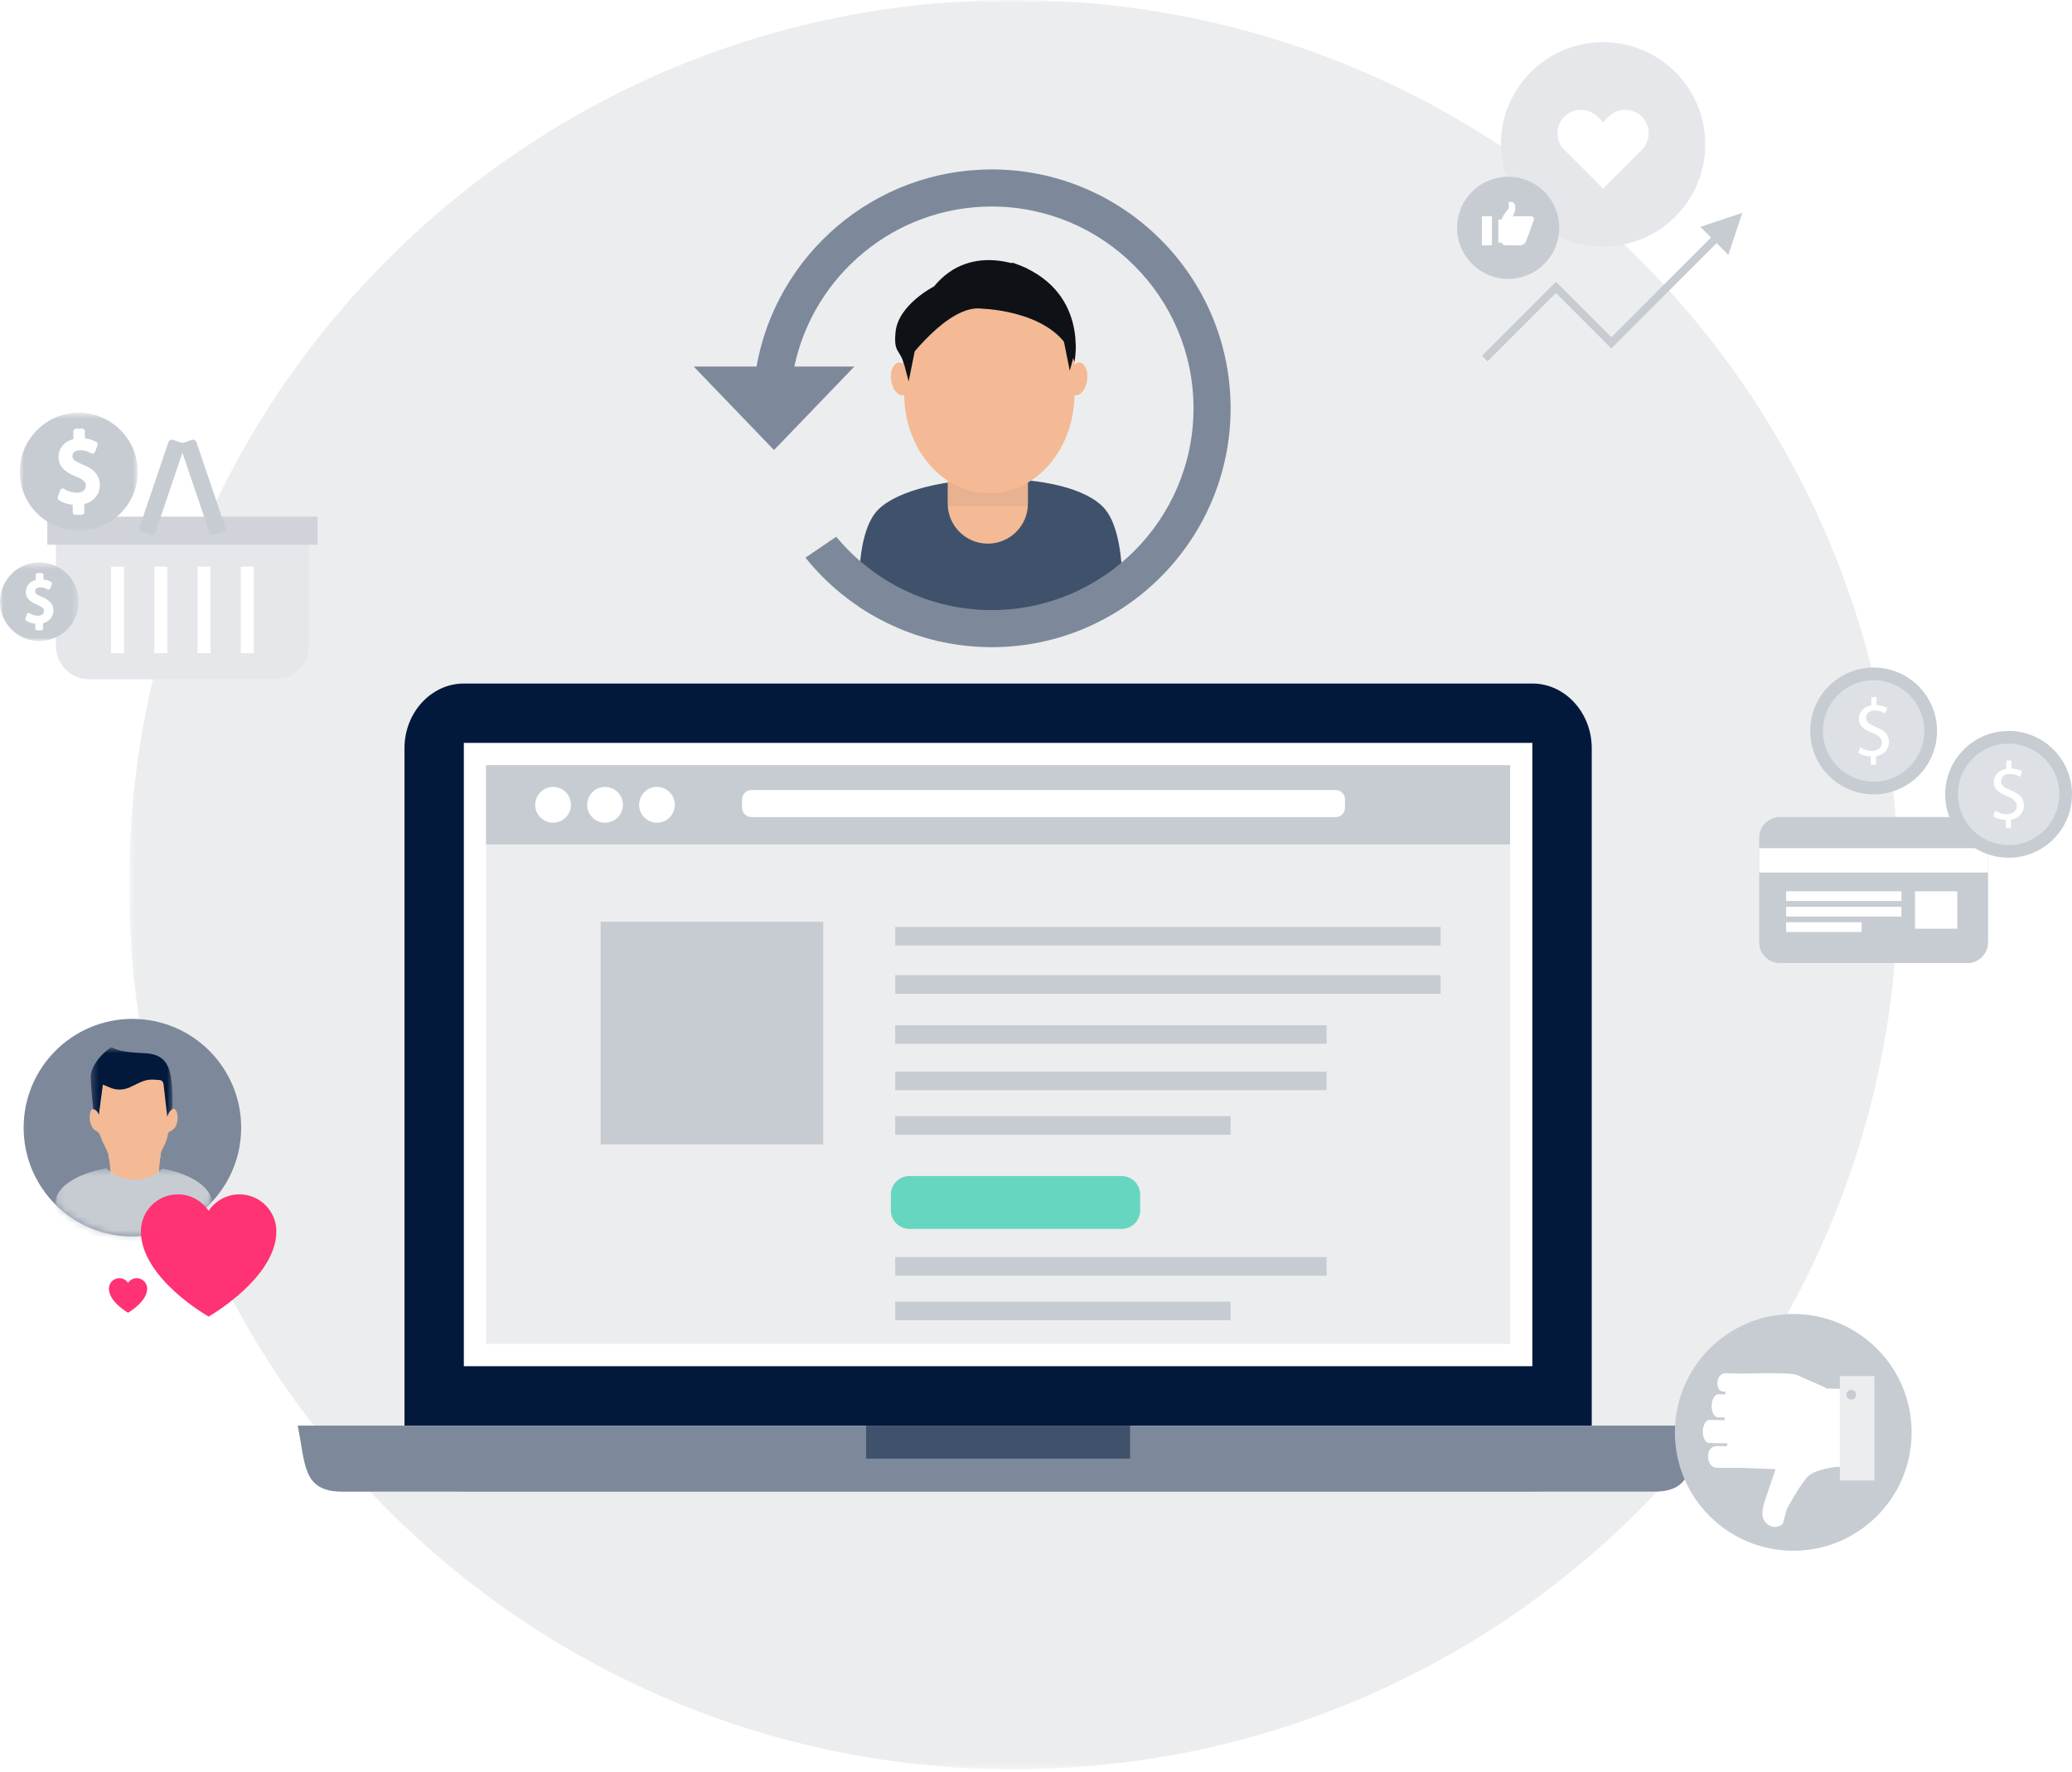 <svg fill="none" height="260" viewBox="0 0 304 260" width="304" xmlns="http://www.w3.org/2000/svg" xmlns:xlink="http://www.w3.org/1999/xlink"><rect x="0" y="0" width="304" height="260" fill="#333333" stroke="none"/><clipPath id="a"><path d="m0 0h304v260h-304z"/></clipPath><mask id="b" height="260" maskUnits="userSpaceOnUse" width="260" x="19" y="0"><path clip-rule="evenodd" d="m19.101 0h259.58v259.58h-259.58z" fill="#fff" fill-rule="evenodd"/></mask><mask id="c" height="18" maskUnits="userSpaceOnUse" width="19" x="2" y="60"><path clip-rule="evenodd" d="m2.902 60.56h17.304v17.304h-17.304z" fill="#fff" fill-rule="evenodd"/></mask><mask id="d" height="13" maskUnits="userSpaceOnUse" width="12" x="0" y="82"><path clip-rule="evenodd" d="m0 82.512h11.536v11.536h-11.536z" fill="#fff" fill-rule="evenodd"/></mask><mask id="e" height="33" maskUnits="userSpaceOnUse" width="33" x="3" y="149"><circle cx="19.428" cy="165.446" fill="#fff" r="15.96"/></mask><mask id="f" height="11" maskUnits="userSpaceOnUse" width="13" x="13" y="153"><path clip-rule="evenodd" d="m13.313 153.66h12.01v10.234h-12.01z" fill="#fff" fill-rule="evenodd"/></mask><mask id="g" height="12" maskUnits="userSpaceOnUse" width="24" x="8" y="171"><path clip-rule="evenodd" d="m8.11 171.408h23.002v10.641h-23.002z" fill="#fff" fill-rule="evenodd"/></mask><g clip-path="url(#a)"><path d="m0 0h304v260h-304z" fill="#fff"/><g mask="url(#b)"><path clip-rule="evenodd" d="m278.511 129.79c0 71.681-58.109 129.79-129.79 129.79-71.681 0-129.79-58.109-129.79-129.79 0-71.681 58.109-129.79 129.79-129.79 71.681 0 129.79 58.109 129.79 129.79z" fill="#ecedef" fill-rule="evenodd"/></g><path clip-rule="evenodd" d="m8.209 78.025v16.78c0 2.68 2.174 4.853 4.854 4.853h27.404c2.68 0 4.853-2.172 4.853-4.853v-16.78z" fill="#e5e7eb" fill-rule="evenodd"/><path clip-rule="evenodd" d="m6.941 79.922h39.649v-4.123h-39.649z" fill="#d0d4da" fill-rule="evenodd"/><path clip-rule="evenodd" d="m16.298 95.829h1.903v-12.687h-1.903z" fill="#fff" fill-rule="evenodd"/><path clip-rule="evenodd" d="m22.643 95.829h1.903v-12.687h-1.903z" fill="#fff" fill-rule="evenodd"/><path clip-rule="evenodd" d="m28.986 95.829h1.903v-12.687h-1.903z" fill="#fff" fill-rule="evenodd"/><path clip-rule="evenodd" d="m35.33 95.829h1.903v-12.687h-1.903z" fill="#fff" fill-rule="evenodd"/><path clip-rule="evenodd" d="m33.059 77.365c.09.269-.053.561-.323.652l-1.342.456c-.271.092-.562-.053-.652-.322l-4.244-12.509c-.092-.27.053-.561.32-.652l1.345-.456c.268-.092.56.052.652.321z" fill="#c7ccd3" fill-rule="evenodd"/><path clip-rule="evenodd" d="m20.471 77.365c-.091.269.054.561.322.652l1.344.456c.269.092.561-.053.652-.322l4.243-12.509c.091-.27-.052-.561-.322-.652l-1.344-.456c-.268-.092-.561.052-.651.321z" fill="#c7ccd3" fill-rule="evenodd"/><g mask="url(#c)"><path clip-rule="evenodd" d="m20.206 69.212c0 4.778-3.874 8.652-8.652 8.652-4.778 0-8.652-3.874-8.652-8.652 0-4.779 3.874-8.652 8.652-8.652 4.778 0 8.652 3.873 8.652 8.652z" fill="#c7ccd3" fill-rule="evenodd"/></g><path clip-rule="evenodd" d="m11.064 75.13v-1.456c-.836-.014-1.701-.275-2.206-.635l.346-.965c.519.345 1.269.62 2.076.62 1.024 0 1.716-.592 1.716-1.414 0-.792-.562-1.283-1.629-1.715-1.471-.578-2.379-1.241-2.379-2.495 0-1.196.851-2.105 2.177-2.321v-1.457h.894v1.399c.865.028 1.456.26 1.874.504l-.36.952c-.303-.173-.894-.491-1.817-.491-1.11 0-1.528.663-1.528 1.241 0 .749.534 1.124 1.788 1.644 1.485.604 2.235 1.355 2.235 2.638 0 1.139-.793 2.206-2.278 2.451v1.499z" fill="#fff" fill-rule="evenodd"/><path clip-rule="evenodd" d="m11.463 74.731h.109v-1.1c0-.195.141-.362.335-.394 1.181-.195 1.944-1.003 1.944-2.057 0-1.05-.556-1.686-1.986-2.268-1.115-.462-2.037-.931-2.037-2.014 0-.79.603-1.64 1.928-1.64.681 0 1.199.152 1.601.332l.076-.202c-.408-.182-.865-.28-1.387-.297-.215-.007-.386-.183-.386-.399v-1h-.096v1.058c0 .196-.142.363-.335.394-1.136.185-1.842.923-1.842 1.927 0 .927.596 1.522 2.126 2.123.878.356 1.882.913 1.882 2.087 0 1.051-.889 1.813-2.115 1.813-.634 0-1.29-.156-1.861-.437l-.075.21c.463.239 1.116.397 1.726.407.218.004.393.181.393.4zm.509.8h-.908c-.22 0-.399-.179-.399-.399v-1.079c-.772-.076-1.541-.331-2.039-.687-.145-.104-.204-.292-.144-.46l.346-.965c.042-.116.134-.206.25-.244.117-.038.245-.021.347.047.529.351 1.205.553 1.855.553.787 0 1.317-.407 1.317-1.014 0-.408-.167-.854-1.38-1.345-1.298-.51-2.629-1.25-2.629-2.865 0-1.295.843-2.304 2.177-2.645v-1.133c0-.221.179-.4.399-.4h.894c.221 0 .4.179.4.4v1.026c.626.065 1.177.24 1.676.531.169.099.241.304.172.486l-.36.952c-.041.109-.128.195-.238.235-.11.039-.232.029-.333-.029-.23-.131-.769-.438-1.619-.438-.832 0-1.129.434-1.129.841 0 .441.222.729 1.541 1.275 1.154.47 2.481 1.237 2.481 3.007 0 1.338-.902 2.418-2.278 2.775v1.176c0 .22-.179.399-.4.399z" fill="#fff" fill-rule="evenodd"/><g mask="url(#d)"><path clip-rule="evenodd" d="m11.536 88.28c0 3.186-2.582 5.768-5.768 5.768-3.186 0-5.768-2.582-5.768-5.768 0-3.186 2.582-5.768 5.768-5.768 3.186 0 5.768 2.582 5.768 5.768z" fill="#c7ccd3" fill-rule="evenodd"/></g><g clip-rule="evenodd" fill-rule="evenodd"><path d="m5.442 92.227v-.971c-.557-.009-1.134-.183-1.471-.423l.231-.643c.346.23.846.413 1.384.413.683 0 1.144-.394 1.144-.942 0-.528-.375-.855-1.086-1.143-.98-.385-1.586-.827-1.586-1.663 0-.797.567-1.403 1.451-1.547v-.971h.596v.933c.577.019.971.173 1.25.336l-.24.635c-.202-.115-.596-.327-1.211-.327-.74 0-1.019.442-1.019.827 0 .499.356.75 1.192 1.096.99.403 1.49.903 1.49 1.758 0 .759-.529 1.471-1.519 1.634v1z" fill="#fff"/><path d="m5.708 91.96h.073v-.733c0-.13.094-.241.223-.263.787-.13 1.296-.668 1.296-1.371 0-.7-.371-1.124-1.324-1.512-.743-.308-1.358-.621-1.358-1.342 0-.527.402-1.094 1.285-1.094.454 0 .799.102 1.067.221l.051-.134c-.272-.121-.577-.186-.925-.198-.144-.004-.257-.122-.257-.266v-.667h-.064v.705c0 .131-.095.242-.224.263-.757.123-1.228.616-1.228 1.284 0 .618.397 1.015 1.417 1.415.586.237 1.255.609 1.255 1.391 0 .701-.593 1.209-1.41 1.209-.423 0-.86-.104-1.24-.291l-.05.14c.309.16.744.265 1.151.272.145.003.262.121.262.266zm.339.533h-.606c-.147 0-.266-.119-.266-.266v-.72c-.515-.051-1.027-.221-1.359-.458-.097-.069-.136-.195-.096-.306l.231-.643c.028-.077.089-.137.167-.163.078-.025.163-.014.231.031.353.234.803.369 1.237.369.525 0 .878-.272.878-.676 0-.272-.112-.569-.92-.896-.865-.34-1.752-.834-1.752-1.91 0-.864.562-1.536 1.451-1.763v-.755c0-.147.119-.266.266-.266h.596c.147 0 .266.119.266.266v.684c.417.043.785.16 1.117.354.112.066.161.203.115.324l-.24.635c-.027.073-.086.13-.159.156-.074.026-.155.019-.222-.019-.153-.088-.513-.292-1.079-.292-.555 0-.752.29-.752.561 0 .294.148.486 1.028.85.769.313 1.654.825 1.654 2.005 0 .892-.601 1.612-1.519 1.85v.784c0 .147-.119.266-.266.266z" fill="#fff"/><path d="m291.683 122.897v15.378c0 1.664-1.362 3.026-3.027 3.026h-27.521c-1.665 0-3.027-1.362-3.027-3.026v-15.378c0-1.664 1.362-3.026 3.027-3.026h27.521c1.665 0 3.027 1.362 3.027 3.026z" fill="#c7ccd3"/><path d="m258.108 128.008h33.575v-3.568h-33.575z" fill="#fff"/><path d="m280.97 136.259h6.197v-5.486h-6.197z" fill="#fff"/><path d="m262.056 132.196h16.92v-1.423h-16.92z" fill="#fff"/><path d="m262.056 134.467h16.92v-1.423h-16.92z" fill="#fff"/><path d="m262.056 136.735h11.074v-1.423h-11.074z" fill="#fff"/><path d="m304 116.545c0 5.137-4.164 9.301-9.302 9.301-5.137 0-9.302-4.164-9.302-9.301 0-5.139 4.165-9.303 9.302-9.303 5.138 0 9.302 4.164 9.302 9.303z" fill="#c7ccd3"/><path d="m294.698 123.986c-4.103 0-7.441-3.339-7.441-7.441 0-4.104 3.338-7.441 7.441-7.441s7.441 3.337 7.441 7.441c0 4.102-3.338 7.441-7.441 7.441z" fill="#dde0e5"/><path d="m294.282 121.504v-1.22c-.701-.012-1.415-.229-1.838-.531l.291-.81c.422.289 1.051.519 1.716.519.87 0 1.45-.495 1.45-1.184 0-.665-.471-1.076-1.366-1.439-1.233-.484-1.994-1.051-1.994-2.103 0-1.003.713-1.764 1.813-1.946v-1.208h.761v1.171c.726.025 1.221.219 1.572.424l-.302.797c-.254-.144-.75-.422-1.523-.422-.931 0-1.281.556-1.281 1.051 0 .617.447.932 1.498 1.379 1.245.507 1.874 1.123 1.874 2.199 0 .967-.664 1.862-1.91 2.067v1.256z" fill="#fff"/><path d="m284.199 107.242c0 5.137-4.165 9.302-9.302 9.302-5.138 0-9.303-4.165-9.303-9.302 0-5.138 4.165-9.303 9.303-9.303 5.137 0 9.302 4.165 9.302 9.303z" fill="#c7ccd3"/><path d="m274.897 114.683c-4.104 0-7.442-3.339-7.442-7.441 0-4.103 3.338-7.441 7.442-7.441 4.103 0 7.441 3.338 7.441 7.441 0 4.102-3.338 7.441-7.441 7.441z" fill="#dde0e5"/><path d="m274.48 112.202v-1.219c-.701-.013-1.415-.23-1.838-.532l.291-.81c.422.29 1.051.52 1.716.52.87 0 1.45-.496 1.45-1.185 0-.665-.471-1.076-1.366-1.439-1.233-.483-1.994-1.051-1.994-2.103 0-1.003.713-1.764 1.813-1.945v-1.209h.761v1.172c.726.024 1.221.218 1.572.424l-.302.796c-.254-.144-.75-.422-1.523-.422-.931 0-1.281.556-1.281 1.052 0 .616.447.931 1.498 1.378 1.245.507 1.874 1.123 1.874 2.199 0 .967-.664 1.862-1.91 2.067v1.256z" fill="#fff"/><path d="m233.536 209.361c0 5.217-3.919 9.485-8.709 9.485h-156.772c-4.79 0-8.71-4.268-8.71-9.485v-99.592c0-5.217 3.919-9.485 8.71-9.485h156.772c4.79 0 8.709 4.268 8.709 9.485z" fill="#02193c"/><path d="m68.055 200.444h156.771v-91.45h-156.771z" fill="#fff"/><path d="m71.321 197.177h150.239v-84.917h-150.239z" fill="#ecedef"/><path d="m71.321 123.891h150.239v-11.631h-150.239z" fill="#c7ccd3"/><path d="m249.213 209.164c-1.171 5.531-.635 9.681-6.513 9.681h-192.518c-5.879 0-5.343-4.15-6.51-9.681z" fill="#fff"/><path d="m249.213 209.164c-1.171 5.531-.635 9.681-6.513 9.681h-192.518c-5.879 0-5.343-4.15-6.51-9.681z" fill="#7d899a"/><path d="m99.012 118.075c0 1.449-1.175 2.624-2.623 2.624-1.449 0-2.623-1.175-2.623-2.624 0-1.448 1.174-2.623 2.623-2.623 1.449 0 2.623 1.175 2.623 2.623z" fill="#fff"/><path d="m91.392 118.075c0 1.449-1.174 2.624-2.623 2.624s-2.623-1.175-2.623-2.624c0-1.448 1.174-2.623 2.623-2.623s2.623 1.175 2.623 2.623z" fill="#fff"/><path d="m83.771 118.075c0 1.449-1.174 2.624-2.623 2.624s-2.623-1.175-2.623-2.624c0-1.448 1.174-2.623 2.623-2.623s2.623 1.175 2.623 2.623z" fill="#fff"/><path d="m197.337 118.521c0 .752-.609 1.361-1.361 1.361h-85.734c-.752 0-1.361-.609-1.361-1.361v-1.251c0-.751.609-1.361 1.361-1.361h85.734c.752 0 1.361.61 1.361 1.361z" fill="#fff"/><path d="m88.123 167.894h32.661v-32.661h-32.661z" fill="#c7ccd3"/><path d="m131.345 138.716h80.019v-2.722h-80.019z" fill="#c7ccd3"/><path d="m131.345 145.793h80.019v-2.722h-80.019z" fill="#c7ccd3"/><path d="m131.345 153.143h63.293v-2.722h-63.293z" fill="#c7ccd3"/><path d="m131.345 159.946h63.293v-2.721h-63.293z" fill="#c7ccd3"/><path d="m131.345 166.478h49.207v-2.722h-49.207z" fill="#c7ccd3"/><path d="m131.345 187.163h63.293v-2.722h-63.293z" fill="#c7ccd3"/><path d="m131.345 193.695h49.207v-2.721h-49.207z" fill="#c7ccd3"/><path d="m167.285 177.579c0 1.503-1.218 2.722-2.721 2.722h-31.136c-1.504 0-2.722-1.219-2.722-2.722v-2.313c0-1.503 1.218-2.722 2.722-2.722h31.136c1.503 0 2.721 1.219 2.721 2.722z" fill="#66d6c0"/><path d="m127.078 214.006h38.725v-4.842h-38.725z" fill="#40516c"/><path d="m164.709 88.397c-5.585 3.957-12.409 6.282-19.776 6.282-6.985 0-13.481-2.09-18.896-5.679-.214-6.185.389-11.911 2.888-14.31 5.869-5.635 27.979-6.198 33.195 0 2.115 2.514 2.702 7.878 2.589 13.707z" fill="#fff"/><path d="m164.709 88.397c-5.585 3.957-12.409 6.282-19.776 6.282-6.985 0-13.481-2.09-18.896-5.679-.214-6.185.389-11.911 2.888-14.31 5.869-5.635 27.979-6.198 33.195 0 2.115 2.514 2.702 7.878 2.589 13.707z" fill="#40516c"/><path d="m150.818 61.003v12.872c0 3.251-2.635 5.886-5.886 5.886-1.626 0-3.097-.659-4.161-1.724-1.066-1.065-1.725-2.537-1.725-4.162v-12.872c0-3.25 2.636-5.886 5.886-5.886 1.627 0 3.097.659 4.162 1.725 1.065 1.065 1.724 2.536 1.724 4.161z" fill="#f3ba95"/><path d="m157.642 53.115c0 8.058-5.591 14.591-12.489 14.591s-12.49-6.533-12.49-14.591c0-8.058 5.592-14.59 12.49-14.59s12.489 6.532 12.489 14.59z" fill="#f3ba95"/><path d="m139.046 74.219h11.772v-7.703h-11.772z" fill="#0e1116" fill-opacity=".05"/><path d="m157.642 57.793c0 8.058-5.591 14.591-12.489 14.591s-12.49-6.532-12.49-14.591c0-8.058 5.592-14.59 12.49-14.59s12.489 6.532 12.489 14.59z" fill="#f3ba95"/><path d="m159.504 55.788c-.182 1.323-.962 2.309-1.743 2.202s-1.267-1.267-1.086-2.59c.182-1.323.962-2.309 1.743-2.202.781.107 1.267 1.267 1.086 2.59z" fill="#f3ba95"/><path d="m130.745 55.788c.181 1.323.961 2.309 1.743 2.202.78-.107 1.266-1.267 1.085-2.59s-.962-2.309-1.743-2.202c-.781.107-1.267 1.267-1.085 2.59z" fill="#f3ba95"/><path d="m144.161 45.297s11.419.284 13.481 7.818c0 0 2.3-10.784-9.12-14.59z" fill="#0e1116"/><path d="m132.667 53.492s6.419-9.02 11.494-8.195c0 0 5.205-6.718 6.835-5.74 0 0-8.319-4.417-13.96 2.469 0 0-5.249 2.664-5.642 6.688-.306 3.134.625 2.477 1.273 4.778z" fill="#0e1116"/><path d="m134.202 51.552-.885 4.398-.65-2.458s-1.089-2.472 1.535-1.94z" fill="#0e1116"/><path d="m156.073 50.001.885 4.398.65-2.458s1.088-2.472-1.535-1.94z" fill="#0e1116"/><path d="m145.505 24.857c-17.236 0-31.605 12.508-34.51 28.923h-9.217l11.785 12.248 11.786-12.248h-8.807c2.829-13.395 14.739-23.479 28.963-23.479 16.324 0 29.604 13.28 29.604 29.603 0 16.323-13.28 29.603-29.604 29.603-9.17 0-17.379-4.192-22.812-10.76l-4.516 3.071c6.428 8.001 16.29 13.133 27.328 13.133 19.325 0 35.047-15.722 35.047-35.047 0-19.325-15.722-35.047-35.047-35.047z" fill="#7d899a"/></g><circle cx="19.428" cy="165.446" fill="#fff" r="15.96"/><circle cx="19.428" cy="165.446" fill="#7d899a" r="15.96"/><g mask="url(#e)"><g mask="url(#f)"><path clip-rule="evenodd" d="m16.085 153.793c-.194.146-2.237 1.62-2.724 3.652-.214.892.368 5.31.406 6.26.021.497.521-.185.839.145-.057-.577 4.164-4.385 5.005-4.583.586-.138 4.708 2.755 4.671 3.382-.026.441.107.759.069 1.199.032.016.062.032.092.046.117-.299.718-.363.785-.677.152-.709.12-3.347-.081-4.634-.326-3.577-2.26-4.004-4.237-4.083-4.932-.2-4.176-1.194-4.826-.707z" fill="#02193c" fill-rule="evenodd"/></g><g clip-rule="evenodd" fill-rule="evenodd"><path d="m25.954 163.226c-.065-.221-.265-.528-.439-.553-.179-.026-.44.21-.593.391-.162.194-.24.458-.404.793-.009-.214-.008-.304-.02-.396-.167-1.45-.341-2.897-.5-4.347-.043-.398-.246-.626-.627-.657-.481-.039-.97-.085-1.447-.043-.844.077-1.575.481-2.314.853-.107.053-.212.105-.318.154-1.053.505-2.117.617-3.207.12-.293-.134-.597-.248-.989-.41-.2 1.499-.395 2.948-.593 4.429-.103-.187-.172-.408-.318-.548-.15-.146-.376-.289-.565-.287-.125.002-.316.246-.359.412-.221.865-.098 1.694.394 2.446.095.145.813.535.87.648.243.482.349.922.587 1.407.166.337.33.676.493 1.014.017.037.036.074.054.111.045.098.098.237.152.406h7.807c.041-.183.078-.325.109-.407.027-.074.684-1.001.973-2.573.02-.108.332-.181.413-.258.198-.187.475-.327.592-.553.35-.673.469-1.411.249-2.152z" fill="#f3ba95"/><path d="m23.345 172.793c-.231-.36-.005-2.191.203-3.283h-7.638c.303 1.121.589 2.962.174 3.519-.099.132-1.301.568-1.615.967l8.414 1.814c-.58-.388 1.008-2.158.462-3.017z" fill="#ecedef"/><path d="m23.429 172.739c-.209-.326-.018-2.489.189-3.569l-7.83-.217c.299 1.096.609 3.491.219 4.015-.035.036-.242.136-.425.225-.413.198-.977.472-1.19.741l-.1.126 9.073 1.955-.427-.288c-.207-.138-.002-.614.215-1.117.276-.642.591-1.373.274-1.871z" fill="#f3ba95"/></g><g mask="url(#g)"><path clip-rule="evenodd" d="m23.829 171.448c-1.079 1.013-2.522 1.638-4.09 1.638-1.587 0-3.047-.643-4.13-1.678-4.379.777-7.499 2.789-7.499 5.149 0 3.033 5.149 5.492 11.501 5.492 6.351 0 11.501-2.459 11.501-5.492 0-2.321-3.018-4.304-7.284-5.109z" fill="#c7ccd3" fill-rule="evenodd"/></g></g><path clip-rule="evenodd" d="m40.546 180.652c0 6.862-9.936 12.508-9.936 12.508s-9.938-5.595-9.938-12.508c0-2.993 2.428-5.42 5.419-5.42 1.887 0 3.547.964 4.519 2.427.97-1.463 2.63-2.427 4.517-2.427 2.993 0 5.419 2.427 5.419 5.42z" fill="#ff3273" fill-rule="evenodd"/><path clip-rule="evenodd" d="m21.596 189.063c0 1.941-2.809 3.537-2.809 3.537s-2.81-1.582-2.81-3.537c0-.846.687-1.532 1.532-1.532.534 0 1.003.273 1.278.686.274-.413.744-.686 1.277-.686.846 0 1.532.686 1.532 1.532z" fill="#ff3273" fill-rule="evenodd"/><path clip-rule="evenodd" d="m263.104 192.785c9.592 0 17.368 7.775 17.368 17.367s-7.776 17.367-17.368 17.367c-9.591 0-17.367-7.775-17.367-17.367s7.776-17.367 17.367-17.367z" fill="#c7ccd3" fill-rule="evenodd"/><path clip-rule="evenodd" d="m251.373 211.72.786.023 1.27.021-.012.411-1.423-.012c-.85-.023-1.361.517-1.387 1.451s.442 1.711 1.292 1.735l3.565.01c.029.001.055-.001.083-.003v.005l4.964.188-1.67 4.904c-.376 1.53-.415 2.219.255 2.969.67.748 1.723.813 2.473.142l.591-2.162s2.1-3.897 3.168-4.858c1.164-1.045 4.191-1.333 4.191-1.333 1.053.038.95.089 2.277.143v-11.56c-2.644-.066-3.762-.064-3.762-.064-.372-.299-3.745-1.645-4.386-1.994-.792-.433-8.221-.201-8.221-.201l-1.756-.049-.5-.014c-.524-.015-1.169.433-1.195 1.369-.026.935.378 1.306.902 1.321l.268.007-.012.413-.046-.001-.781-.023-.178-.004c-.524-.015-.97.731-.997 1.666-.026.935.378 1.704.902 1.718l.179.006.78.021.046.002-.012.412-.773-.022-.785-.022-.634-.018c-.524-.014-.972.732-.998 1.666s.379 1.704.904 1.718z" fill="#fff" fill-rule="evenodd"/><path clip-rule="evenodd" d="m269.94 217.21h5.079v-15.321h-5.079z" fill="#ecedef" fill-rule="evenodd"/><path clip-rule="evenodd" d="m271.679 203.923c-.392-.034-.735.258-.768.647-.034.391.257.738.648.77.391.033.735-.257.768-.648s-.257-.737-.648-.769z" fill="#c7ccd3" fill-rule="evenodd"/><path clip-rule="evenodd" d="m250.195 21.177c0 8.279-6.711 14.992-14.991 14.992s-14.991-6.713-14.991-14.992c0-8.279 6.711-14.992 14.991-14.992s14.991 6.713 14.991 14.992z" fill="#e5e7eb" fill-rule="evenodd"/><path clip-rule="evenodd" d="m240.89 17.122c-1.347-1.346-3.529-1.346-4.874 0l-.812.81-.81-.81c-1.346-1.346-3.528-1.346-4.876 0-1.343 1.345-1.343 3.524 0 4.867l.815.815 4.871 4.869 4.87-4.869.816-.815c1.342-1.345 1.342-3.526 0-4.867z" fill="#fff" fill-rule="evenodd"/><path clip-rule="evenodd" d="m228.769 33.425c0 4.14-3.355 7.495-7.495 7.495-4.139 0-7.496-3.355-7.496-7.495 0-4.141 3.357-7.496 7.496-7.496 4.14 0 7.495 3.355 7.495 7.496z" fill="#c7ccd3" fill-rule="evenodd"/><path clip-rule="evenodd" d="m224.617 31.73h-2.64c.129-.295.28-.665.316-.852.037-.189 0-.644 0-.644 0-.342-.277-.62-.619-.62h-.31v.957s-1.084 1.264-1.084 1.78v3.02c0 .341.277.619.621.619h2.167c.341 0 .719-.278.845-.619l1.098-3.02c.125-.342-.052-.62-.394-.62z" fill="#fff" fill-rule="evenodd"/><path clip-rule="evenodd" d="m219.841 35.601h.826v-3.382h-.826z" fill="#fff" fill-rule="evenodd"/><path clip-rule="evenodd" d="m217.419 35.988h1.472v-4.26h-1.472z" fill="#fff" fill-rule="evenodd"/><path d="m217.841 52.616 10.447-10.447 8.125 8.125 16.251-16.251" stroke="#c7ccd3" stroke-width="1.161"/><path clip-rule="evenodd" d="m255.629 31.229-2.052 6.156-4.104-4.104z" fill="#c7ccd3" fill-rule="evenodd"/></g></svg>